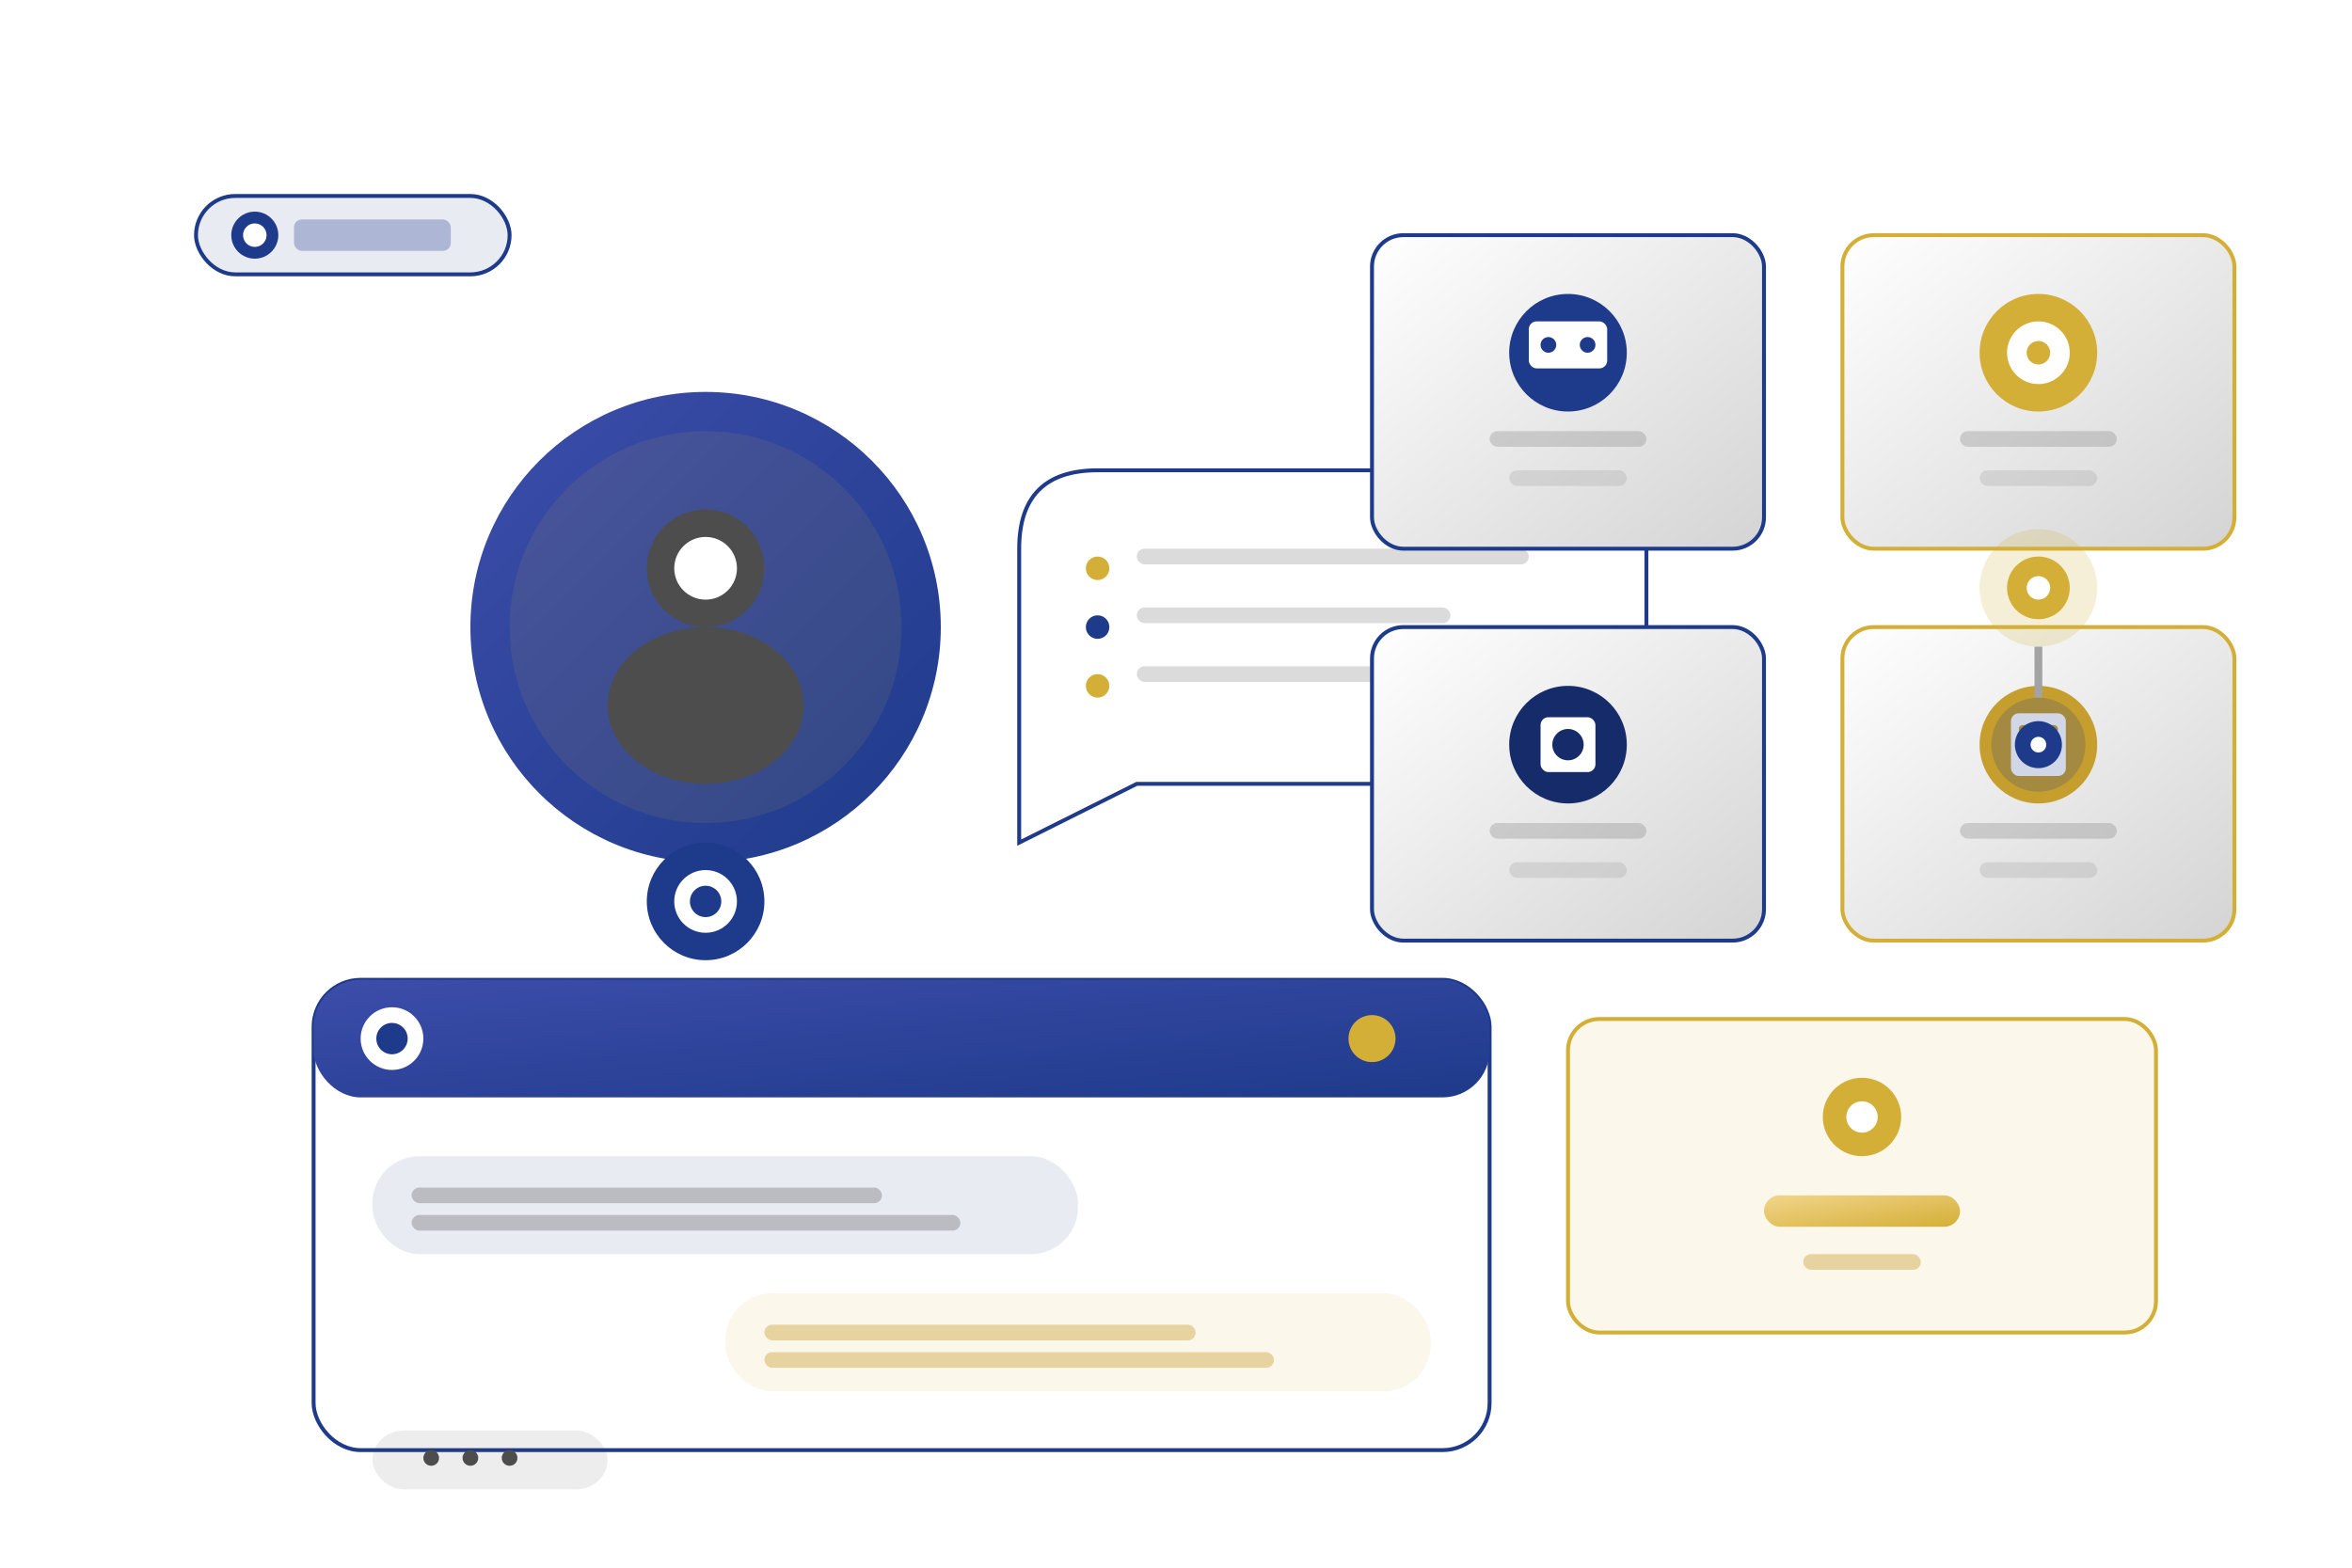 <svg width="600" height="400" viewBox="0 0 600 400" xmlns="http://www.w3.org/2000/svg">
  <defs>
    <linearGradient id="supportGradient" x1="0%" y1="0%" x2="100%" y2="100%">
      <stop offset="0%" style="stop-color:#3C4DAA;stop-opacity:1" />
      <stop offset="100%" style="stop-color:#1E3A8A;stop-opacity:1" />
    </linearGradient>
    
    <linearGradient id="goldGradient" x1="0%" y1="0%" x2="100%" y2="100%">
      <stop offset="0%" style="stop-color:#F2D58B;stop-opacity:1" />
      <stop offset="100%" style="stop-color:#D4AF37;stop-opacity:1" />
    </linearGradient>
    
    <linearGradient id="cardGradient" x1="0%" y1="0%" x2="100%" y2="100%">
      <stop offset="0%" style="stop-color:#ffffff;stop-opacity:1" />
      <stop offset="100%" style="stop-color:#d4d4d4;stop-opacity:1" />
    </linearGradient>
    
    <filter id="shadow">
      <feDropShadow dx="0" dy="4" stdDeviation="4" flood-opacity="0.1"/>
    </filter>
    
    <filter id="glow">
      <feGaussianBlur stdDeviation="2" result="coloredBlur"/>
      <feMerge> 
        <feMergeNode in="coloredBlur"/>
        <feMergeNode in="SourceGraphic"/>
      </feMerge>
    </filter>
  </defs>
  
  <!-- Main support representative -->
  <g transform="translate(100,80)">
    <!-- Support agent avatar -->
    <circle cx="80" cy="80" r="60" fill="url(#supportGradient)" filter="url(#glow)"/>
    <circle cx="80" cy="80" r="50" fill="rgba(212,175,55,0.1)"/>
    
    <!-- Human figure -->
    <circle cx="80" cy="65" r="15" fill="#4d4d4d"/> <!-- Head -->
    <ellipse cx="80" cy="100" rx="25" ry="20" fill="#4d4d4d"/> <!-- Body -->
    <circle cx="80" cy="65" r="8" fill="white"/> <!-- Face -->
    
    <!-- Speech bubble with helpful indicators -->
    <g transform="translate(160,40)">
      <path d="M0,20 Q0,0 20,0 L140,0 Q160,0 160,20 L160,60 Q160,80 140,80 L30,80 L0,95 L0,60 Z" fill="white" stroke="#1E3A8A" filter="url(#shadow)"/>
      <circle cx="20" cy="25" r="3" fill="#D4AF37"/>
      <rect x="30" y="20" width="100" height="4" fill="rgba(77,77,77,0.2)" rx="2"/>
      
      <circle cx="20" cy="40" r="3" fill="#1E3A8A"/>
      <rect x="30" y="35" width="80" height="4" fill="rgba(77,77,77,0.2)" rx="2"/>
      
      <circle cx="20" cy="55" r="3" fill="#D4AF37"/>
      <rect x="30" y="50" width="90" height="4" fill="rgba(77,77,77,0.2)" rx="2"/>
    </g>
    
    <!-- Professional badge -->
    <circle cx="80" cy="150" r="15" fill="#1E3A8A"/>
    <circle cx="80" cy="150" r="8" fill="white"/>
    <circle cx="80" cy="150" r="4" fill="#1E3A8A"/>
  </g>
  
  <!-- Support features grid -->
  <g transform="translate(350,60)">
    <!-- Video call support -->
    <g transform="translate(0,0)">
      <rect x="0" y="0" width="100" height="80" rx="8" fill="url(#cardGradient)" filter="url(#shadow)" stroke="#1E3A8A"/>
      <circle cx="50" cy="30" r="15" fill="#1E3A8A"/>
      <rect x="40" y="22" width="20" height="12" fill="white" rx="2"/>
      <circle cx="45" cy="28" r="2" fill="#1E3A8A"/>
      <circle cx="55" cy="28" r="2" fill="#1E3A8A"/>
      
      <rect x="30" y="50" width="40" height="4" fill="rgba(77,77,77,0.2)" rx="2"/>
      <rect x="35" y="60" width="30" height="4" fill="rgba(163,163,163,0.3)" rx="2"/>
    </g>
    
    <!-- Training customization -->
    <g transform="translate(120,0)">
      <rect x="0" y="0" width="100" height="80" rx="8" fill="url(#cardGradient)" filter="url(#shadow)" stroke="#D4AF37"/>
      <circle cx="50" cy="30" r="15" fill="#D4AF37"/>
      <circle cx="50" cy="30" r="8" fill="white"/>
      <circle cx="50" cy="30" r="3" fill="#D4AF37"/>
      
      <rect x="30" y="50" width="40" height="4" fill="rgba(77,77,77,0.2)" rx="2"/>
      <rect x="35" y="60" width="30" height="4" fill="rgba(163,163,163,0.3)" rx="2"/>
    </g>
    
    <!-- Implementation help -->
    <g transform="translate(0,100)">
      <rect x="0" y="0" width="100" height="80" rx="8" fill="url(#cardGradient)" filter="url(#shadow)" stroke="#1E3A8A"/>
      <circle cx="50" cy="30" r="15" fill="#162C6A"/>
      <rect x="43" y="23" width="14" height="14" fill="white" rx="2"/>
      <circle cx="50" cy="30" r="4" fill="#162C6A"/>
      
      <rect x="30" y="50" width="40" height="4" fill="rgba(77,77,77,0.2)" rx="2"/>
      <rect x="35" y="60" width="30" height="4" fill="rgba(163,163,163,0.3)" rx="2"/>
    </g>
    
    <!-- Audit preparation -->
    <g transform="translate(120,100)">
      <rect x="0" y="0" width="100" height="80" rx="8" fill="url(#cardGradient)" filter="url(#shadow)" stroke="#D4AF37"/>
      <circle cx="50" cy="30" r="15" fill="#C59E2E"/>
      <rect x="43" y="22" width="14" height="16" fill="white" rx="2"/>
      <rect x="45" y="25" width="10" height="2" fill="#C59E2E" rx="1"/>
      <rect x="45" y="30" width="10" height="2" fill="#C59E2E" rx="1"/>
      
      <rect x="30" y="50" width="40" height="4" fill="rgba(77,77,77,0.2)" rx="2"/>
      <rect x="35" y="60" width="30" height="4" fill="rgba(163,163,163,0.3)" rx="2"/>
    </g>
  </g>
  
  <!-- Chat interface -->
  <g transform="translate(80,250)">
    <rect x="0" y="0" width="300" height="120" rx="12" fill="white" filter="url(#shadow)" stroke="#1E3A8A"/>
    
    <!-- Chat header -->
    <rect x="0" y="0" width="300" height="30" rx="12" fill="url(#supportGradient)"/>
    <circle cx="20" cy="15" r="8" fill="white"/>
    <circle cx="20" cy="15" r="4" fill="#1E3A8A"/>
    <circle cx="270" cy="15" r="6" fill="#D4AF37"/>
    
    <!-- Chat messages -->
    <g transform="translate(15,45)">
      <!-- Support message -->
      <rect x="0" y="0" width="180" height="25" rx="12" fill="rgba(30,58,138,0.1)"/>
      <rect x="10" y="8" width="120" height="4" fill="rgba(77,77,77,0.3)" rx="2"/>
      <rect x="10" y="15" width="140" height="4" fill="rgba(77,77,77,0.3)" rx="2"/>
      
      <!-- User message -->
      <rect x="90" y="35" width="180" height="25" rx="12" fill="rgba(212,175,55,0.1)"/>
      <rect x="100" y="43" width="110" height="4" fill="rgba(197,158,46,0.4)" rx="2"/>
      <rect x="100" y="50" width="130" height="4" fill="rgba(197,158,46,0.4)" rx="2"/>
      
      <!-- Typing indicator -->
      <g transform="translate(0,70)">
        <rect x="0" y="0" width="60" height="15" rx="8" fill="rgba(77,77,77,0.1)"/>
        <circle cx="15" cy="7" r="2" fill="#4d4d4d"/>
        <circle cx="25" cy="7" r="2" fill="#4d4d4d"/>
        <circle cx="35" cy="7" r="2" fill="#4d4d4d"/>
      </g>
    </g>
  </g>
  
  <!-- Response time indicator -->
  <g transform="translate(400,260)">
    <rect x="0" y="0" width="150" height="80" rx="8" fill="rgba(212,175,55,0.1)" stroke="#D4AF37"/>
    <circle cx="75" cy="25" r="10" fill="#D4AF37"/>
    <circle cx="75" cy="25" r="4" fill="white"/>
    
    <!-- Time representation -->
    <rect x="50" y="45" width="50" height="8" fill="url(#goldGradient)" rx="4"/>
    <rect x="60" y="60" width="30" height="4" fill="rgba(197,158,46,0.4)" rx="2"/>
  </g>
  
  <!-- Expertise badge -->
  <g transform="translate(50,50)">
    <rect x="0" y="0" width="80" height="20" rx="10" fill="rgba(30,58,138,0.1)" stroke="#1E3A8A"/>
    <circle cx="15" cy="10" r="6" fill="#1E3A8A"/>
    <circle cx="15" cy="10" r="3" fill="white"/>
    <rect x="25" y="6" width="40" height="8" fill="rgba(30,58,138,0.3)" rx="2"/>
  </g>
  
  <!-- Human connection indicators -->
  <g transform="translate(520,150)">
    <circle cx="0" cy="0" r="15" fill="rgba(212,175,55,0.2)"/>
    <circle cx="0" cy="0" r="8" fill="#D4AF37"/>
    <circle cx="0" cy="0" r="3" fill="white"/>
    
    <circle cx="0" cy="40" r="12" fill="rgba(30,58,138,0.2)"/>
    <circle cx="0" cy="40" r="6" fill="#1E3A8A"/>
    <circle cx="0" cy="40" r="2" fill="white"/>
    
    <!-- Connection lines -->
    <line x1="0" y1="15" x2="0" y2="28" stroke="#a3a3a3" stroke-width="2"/>
  </g>
</svg>